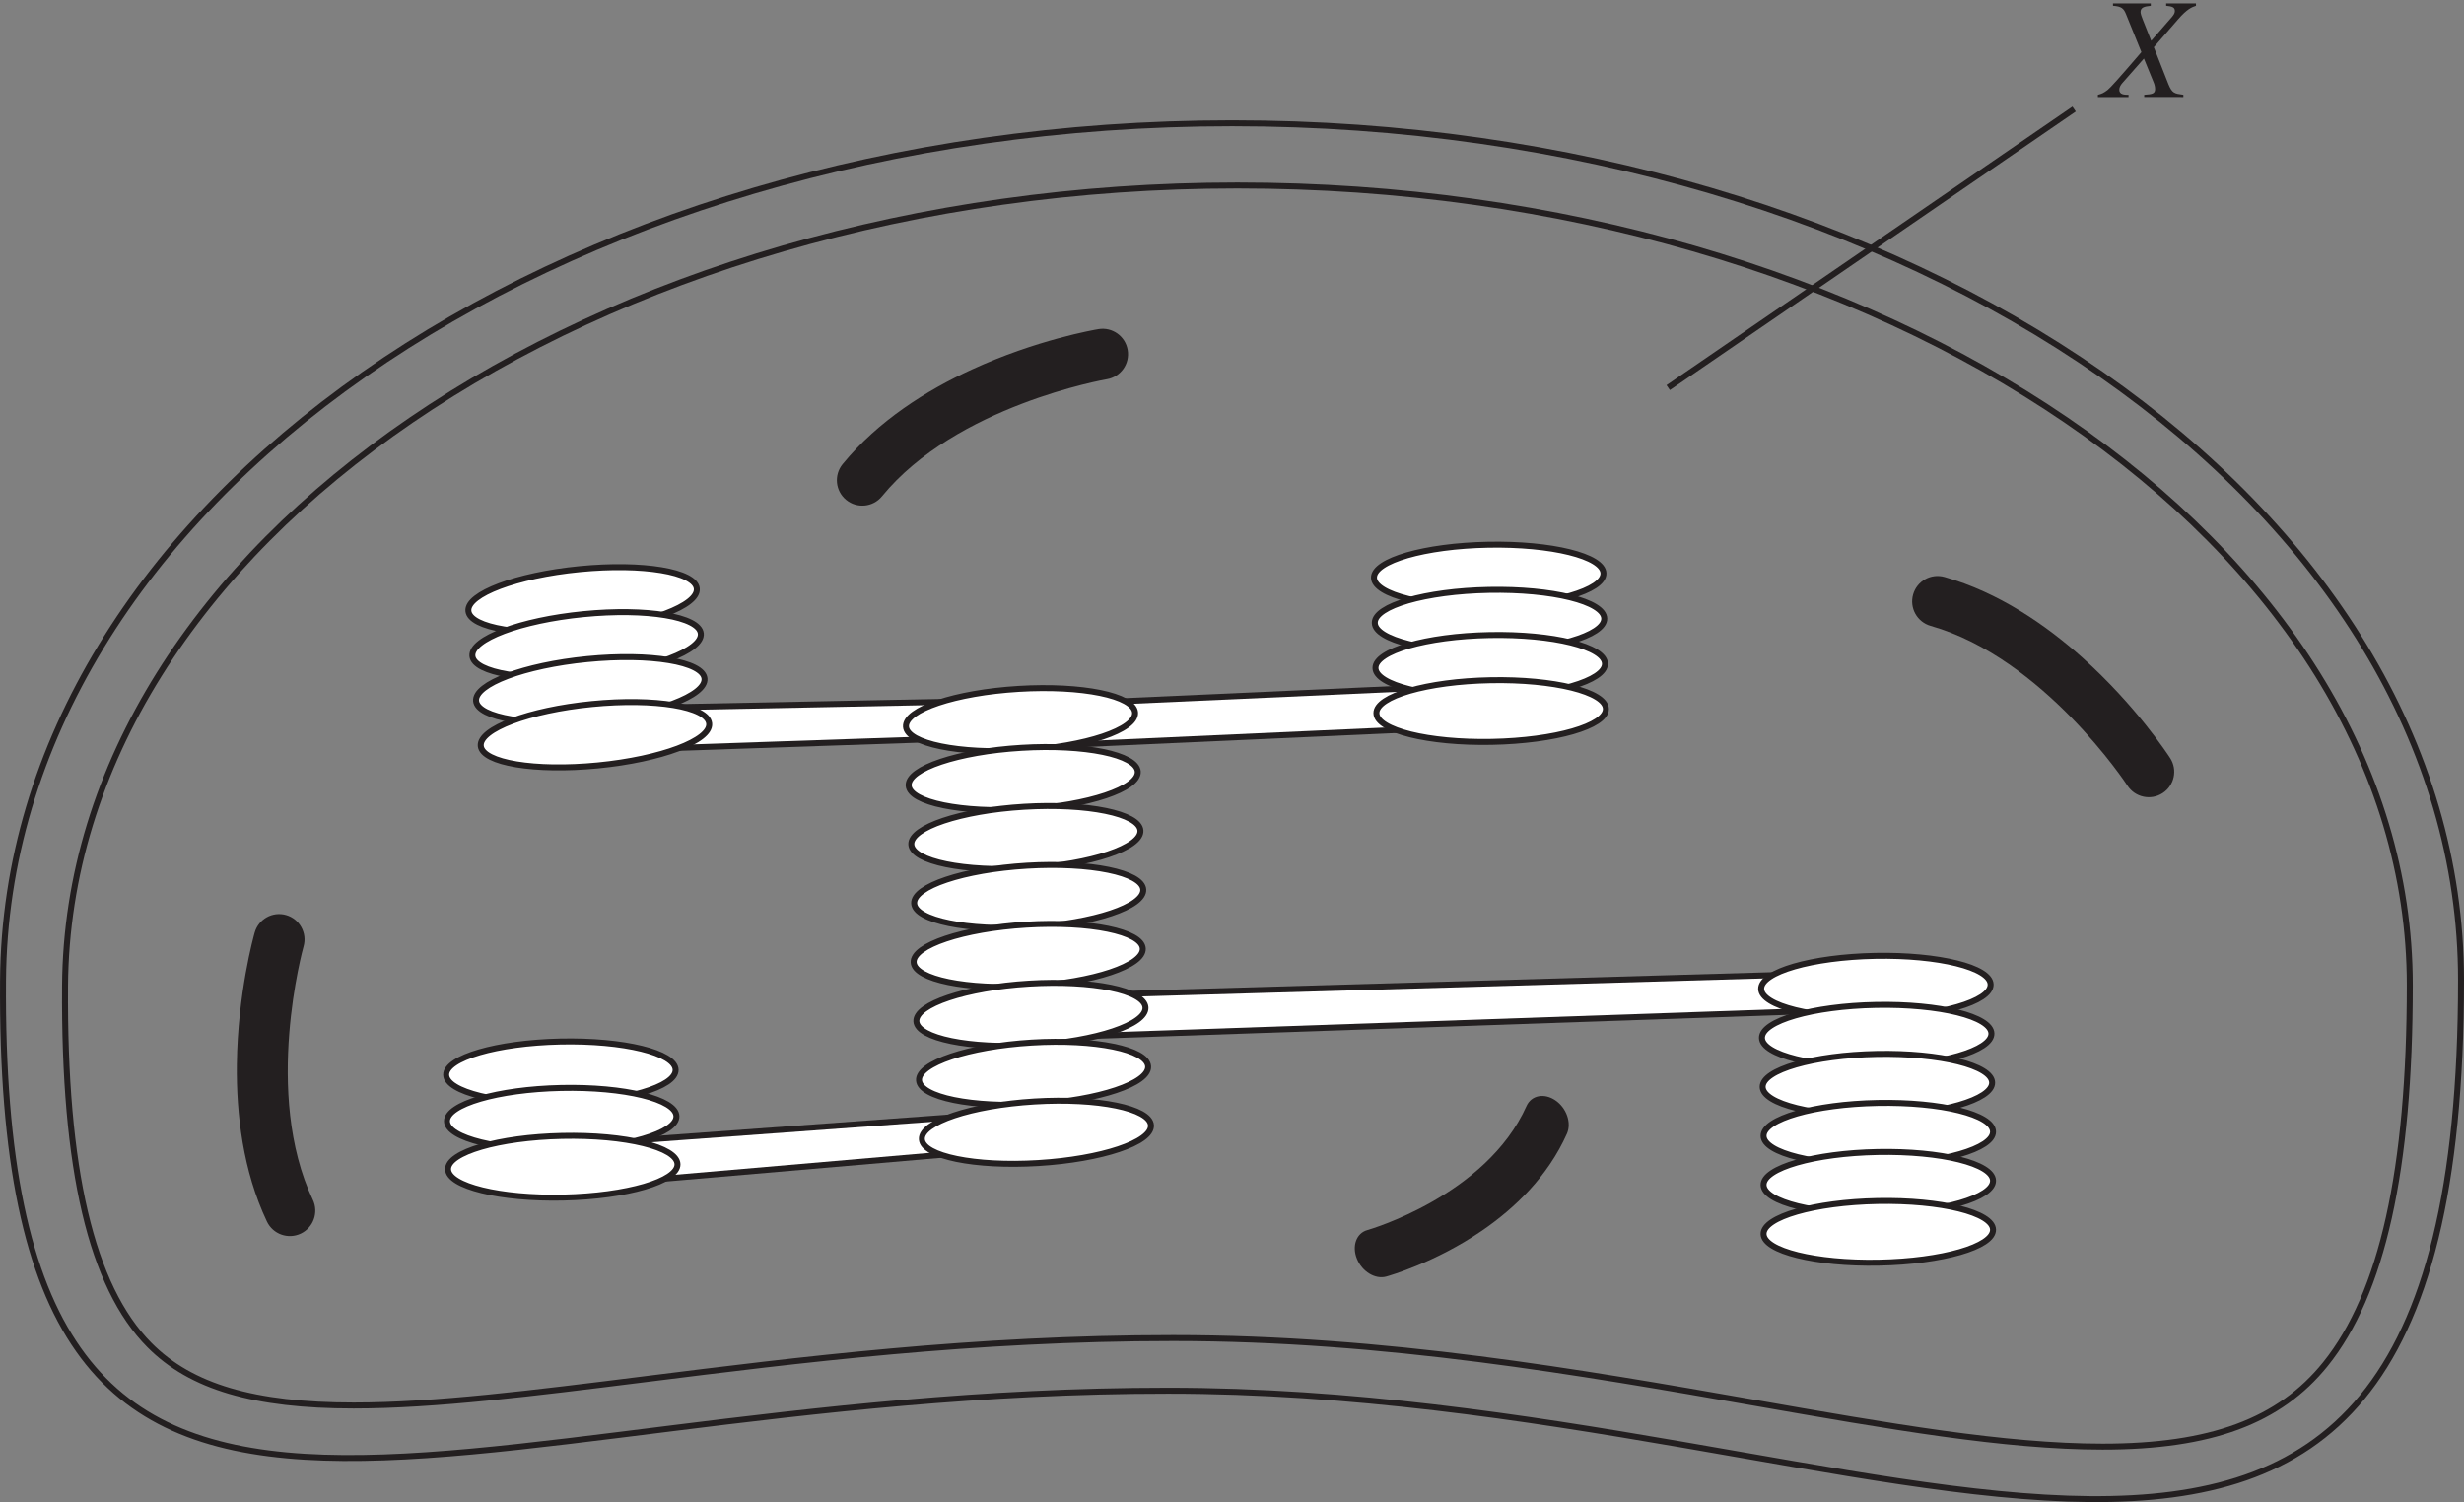 <?xml version="1.0" encoding="UTF-8" standalone="no"?>
<!-- Created with Inkscape (http://www.inkscape.org/) -->

<svg
   width="72.904mm"
   height="44.446mm"
   viewBox="0 0 72.904 44.446"
   version="1.1"
   id="svg1"
   inkscape:version="1.3 (0e150ed6c4, 2023-07-21)"
   sodipodi:docname="Biology, M1 2016 HSC 36ai.svg"
   xmlns:inkscape="http://www.inkscape.org/namespaces/inkscape"
   xmlns:sodipodi="http://sodipodi.sourceforge.net/DTD/sodipodi-0.dtd"
   xmlns="http://www.w3.org/2000/svg"
   xmlns:svg="http://www.w3.org/2000/svg">
  <rect x="0" y="0" width="72.904" height="44.446" fill="#808080" stroke="none"/>
  <sodipodi:namedview
     id="namedview1"
     pagecolor="#ffffff"
     bordercolor="#000000"
     borderopacity="0.25"
     inkscape:showpageshadow="2"
     inkscape:pageopacity="0.0"
     inkscape:pagecheckerboard="0"
     inkscape:deskcolor="#d1d1d1"
     inkscape:document-units="mm"
     inkscape:zoom="0.45344416"
     inkscape:cx="-83.803041"
     inkscape:cy="129.01258"
     inkscape:window-width="1366"
     inkscape:window-height="705"
     inkscape:window-x="-8"
     inkscape:window-y="-8"
     inkscape:window-maximized="1"
     inkscape:current-layer="layer1" />
  <defs
     id="defs1" />
  <g
     inkscape:label="Layer 1"
     inkscape:groupmode="layer"
     id="layer1"
     transform="translate(-127,-114.3)">
    <g
       id="g8"
       transform="matrix(0.265,0,0,0.265,65.925,49.927)">
      <path
         id="path9"
         d="M 0,0 -0.094,3.441 26.684,3.973 25.249,0.86"
         style="fill:#ffffff;fill-opacity:1;fill-rule:nonzero;stroke:none"
         transform="matrix(1.333,0,0,-1.333,303.285,326.517)" />
      <path
         id="path10"
         d="M 0,0 -0.094,3.441 26.684,3.973 25.249,0.86 Z"
         style="fill:none;stroke:#231f20;stroke-width:0.5;stroke-linecap:butt;stroke-linejoin:miter;stroke-miterlimit:4;stroke-dasharray:none;stroke-opacity:1"
         transform="matrix(1.333,0,0,-1.333,303.285,326.517)" />
      <path
         id="path11"
         d="M 0,0 -0.094,3.441 34.717,5.981 33.283,2.869"
         style="fill:#ffffff;fill-opacity:1;fill-rule:nonzero;stroke:none"
         transform="matrix(1.333,0,0,-1.333,297.929,375.103)" />
      <path
         id="path12"
         d="M 0,0 -0.094,3.441 34.717,5.981 33.283,2.869 Z"
         style="fill:none;stroke:#231f20;stroke-width:0.5;stroke-linecap:butt;stroke-linejoin:miter;stroke-miterlimit:4;stroke-dasharray:none;stroke-opacity:1"
         transform="matrix(1.333,0,0,-1.333,297.929,375.103)" />
      <path
         id="path13"
         d="M 0,0 -0.094,3.441 67.713,5.407 66.279,2.294"
         style="fill:#ffffff;fill-opacity:1;fill-rule:nonzero;stroke:none"
         transform="matrix(1.333,0,0,-1.333,350.34,358.652)" />
      <path
         id="path14"
         d="M 0,0 -0.094,3.441 67.713,5.407 66.279,2.294 Z"
         style="fill:none;stroke:#231f20;stroke-width:0.5;stroke-linecap:butt;stroke-linejoin:miter;stroke-miterlimit:4;stroke-dasharray:none;stroke-opacity:1"
         transform="matrix(1.333,0,0,-1.333,350.34,358.652)" />
      <path
         id="path15"
         d="M 0,0 -0.094,3.441 38.161,5.164 V 1.721"
         style="fill:#ffffff;fill-opacity:1;fill-rule:nonzero;stroke:none"
         transform="matrix(1.333,0,0,-1.333,340.011,326.517)" />
      <path
         id="path16"
         d="M 0,0 -0.094,3.441 38.161,5.164 V 1.721 Z"
         style="fill:none;stroke:#231f20;stroke-width:0.5;stroke-linecap:butt;stroke-linejoin:miter;stroke-miterlimit:4;stroke-dasharray:none;stroke-opacity:1"
         transform="matrix(1.333,0,0,-1.333,340.011,326.517)" />
      <path
         id="path17"
         d="m 0,0 c -8.172,0 -17.915,1.708 -29.198,3.684 -14.475,2.536 -30.881,5.411 -48.639,5.411 -16.767,0 -31.376,-1.832 -44.266,-3.448 -9.425,-1.181 -17.564,-2.202 -24.376,-2.202 -8.354,0 -13.63,1.561 -17.105,5.061 -4.867,4.9 -7.179,14.748 -7.07,30.105 0.262,36.959 44.313,67.028 98.197,67.028 54.145,0 98.197,-30.053 98.197,-66.994 C 25.74,23.192 23.428,12.813 18.674,6.912 14.822,2.132 9.063,0 0,0 Z"
         style="fill:none;stroke:#231f20;stroke-width:0.5;stroke-linecap:butt;stroke-linejoin:miter;stroke-miterlimit:4;stroke-dasharray:none;stroke-opacity:1"
         transform="matrix(1.333,0,0,-1.333,465.217,404.441)" />
      <path
         id="path18"
         d="m 0,0 c 0.14,-1.419 -4.031,-2.991 -9.314,-3.509 -5.283,-0.519 -9.678,0.211 -9.818,1.631 -0.139,1.419 4.03,2.989 9.314,3.508 C -4.535,2.149 -0.139,1.419 0,0"
         style="fill:#ffffff;fill-opacity:1;fill-rule:nonzero;stroke:#231f20;stroke-width:0.5;stroke-linecap:butt;stroke-linejoin:miter;stroke-miterlimit:4;stroke-dasharray:none;stroke-opacity:1"
         transform="matrix(1.333,0,0,-1.333,308.271,308.637)" />
      <path
         id="path19"
         d="m 0,0 c 0.139,-1.419 -4.03,-2.99 -9.313,-3.509 -5.284,-0.52 -9.679,0.211 -9.819,1.63 -0.139,1.419 4.03,2.991 9.314,3.509 C -4.535,2.149 -0.139,1.419 0,0"
         style="fill:#ffffff;fill-opacity:1;fill-rule:nonzero;stroke:#231f20;stroke-width:0.5;stroke-linecap:butt;stroke-linejoin:miter;stroke-miterlimit:4;stroke-dasharray:none;stroke-opacity:1"
         transform="matrix(1.333,0,0,-1.333,308.719,313.66)" />
      <path
         id="path20"
         d="m 0,0 c 0.139,-1.419 -4.03,-2.991 -9.314,-3.51 -5.283,-0.518 -9.679,0.212 -9.818,1.632 -0.139,1.419 4.03,2.989 9.313,3.508 C -4.535,2.149 -0.14,1.419 0,0"
         style="fill:#ffffff;fill-opacity:1;fill-rule:nonzero;stroke:#231f20;stroke-width:0.5;stroke-linecap:butt;stroke-linejoin:miter;stroke-miterlimit:4;stroke-dasharray:none;stroke-opacity:1"
         transform="matrix(1.333,0,0,-1.333,309.131,318.68)" />
      <path
         id="path21"
         d="m 0,0 c 0.139,-1.419 -4.03,-2.99 -9.313,-3.509 -5.284,-0.519 -9.68,0.211 -9.819,1.63 -0.139,1.42 4.03,2.991 9.314,3.51 C -4.535,2.149 -0.14,1.419 0,0"
         style="fill:#ffffff;fill-opacity:1;fill-rule:nonzero;stroke:#231f20;stroke-width:0.5;stroke-linecap:butt;stroke-linejoin:miter;stroke-miterlimit:4;stroke-dasharray:none;stroke-opacity:1"
         transform="matrix(1.333,0,0,-1.333,309.653,323.701)" />
      <path
         id="path22"
         d="m 0,0 c 0.028,-1.426 -4.254,-2.664 -9.562,-2.765 -5.307,-0.102 -9.631,0.973 -9.659,2.399 -0.027,1.425 4.254,2.663 9.561,2.764 C -4.351,2.5 -0.027,1.426 0,0"
         style="fill:#ffffff;fill-opacity:1;fill-rule:nonzero;stroke:#231f20;stroke-width:0.5;stroke-linecap:butt;stroke-linejoin:miter;stroke-miterlimit:4;stroke-dasharray:none;stroke-opacity:1"
         transform="matrix(1.333,0,0,-1.333,409.5,306.935)" />
      <path
         id="path23"
         d="m 0,0 c 0.028,-1.425 -4.253,-2.664 -9.562,-2.765 -5.307,-0.101 -9.631,0.973 -9.658,2.398 -0.028,1.426 4.253,2.664 9.56,2.765 C -4.351,2.5 -0.027,1.426 0,0"
         style="fill:#ffffff;fill-opacity:1;fill-rule:nonzero;stroke:#231f20;stroke-width:0.5;stroke-linecap:butt;stroke-linejoin:miter;stroke-miterlimit:4;stroke-dasharray:none;stroke-opacity:1"
         transform="matrix(1.333,0,0,-1.333,409.588,311.979)" />
      <path
         id="path24"
         d="m 0,0 c 0.027,-1.426 -4.253,-2.664 -9.562,-2.766 -5.307,-0.1 -9.632,0.974 -9.659,2.4 -0.027,1.425 4.253,2.663 9.56,2.764 C -4.351,2.499 -0.027,1.425 0,0"
         style="fill:#ffffff;fill-opacity:1;fill-rule:nonzero;stroke:#231f20;stroke-width:0.5;stroke-linecap:butt;stroke-linejoin:miter;stroke-miterlimit:4;stroke-dasharray:none;stroke-opacity:1"
         transform="matrix(1.333,0,0,-1.333,409.668,317.021)" />
      <path
         id="path25"
         d="m 0,0 c 0.026,-1.426 -4.253,-2.664 -9.562,-2.765 -5.309,-0.101 -9.632,0.973 -9.659,2.399 -0.029,1.425 4.253,2.664 9.56,2.765 C -4.354,2.5 -0.028,1.426 0,0"
         style="fill:#ffffff;fill-opacity:1;fill-rule:nonzero;stroke:#231f20;stroke-width:0.5;stroke-linecap:butt;stroke-linejoin:miter;stroke-miterlimit:4;stroke-dasharray:none;stroke-opacity:1"
         transform="matrix(1.333,0,0,-1.333,409.772,322.064)" />
      <path
         id="path26"
         d="m 0,0 c 0.027,-1.426 -4.254,-2.664 -9.562,-2.765 -5.306,-0.102 -9.631,0.973 -9.659,2.399 -0.027,1.425 4.254,2.663 9.562,2.765 C -4.353,2.5 -0.026,1.426 0,0"
         style="fill:#ffffff;fill-opacity:1;fill-rule:nonzero;stroke:#231f20;stroke-width:0.5;stroke-linecap:butt;stroke-linejoin:miter;stroke-miterlimit:4;stroke-dasharray:none;stroke-opacity:1"
         transform="matrix(1.333,0,0,-1.333,452.728,352.843)" />
      <path
         id="path27"
         d="m 0,0 c 0.026,-1.426 -4.254,-2.664 -9.562,-2.766 -5.307,-0.101 -9.631,0.974 -9.659,2.398 -0.027,1.427 4.253,2.665 9.561,2.766 C -4.353,2.5 -0.027,1.425 0,0"
         style="fill:#ffffff;fill-opacity:1;fill-rule:nonzero;stroke:#231f20;stroke-width:0.5;stroke-linecap:butt;stroke-linejoin:miter;stroke-miterlimit:4;stroke-dasharray:none;stroke-opacity:1"
         transform="matrix(1.333,0,0,-1.333,452.817,358.317)" />
      <path
         id="path28"
         d="m 0,0 c 0.024,-1.426 -4.254,-2.665 -9.563,-2.766 -5.307,-0.101 -9.631,0.974 -9.658,2.399 -0.027,1.426 4.253,2.664 9.561,2.765 C -4.353,2.499 -0.029,1.425 0,0"
         style="fill:#ffffff;fill-opacity:1;fill-rule:nonzero;stroke:#231f20;stroke-width:0.5;stroke-linecap:butt;stroke-linejoin:miter;stroke-miterlimit:4;stroke-dasharray:none;stroke-opacity:1"
         transform="matrix(1.333,0,0,-1.333,452.897,363.792)" />
      <path
         id="path29"
         d="m 0,0 c 0.027,-1.426 -4.253,-2.664 -9.561,-2.765 -5.307,-0.101 -9.632,0.973 -9.659,2.399 -0.028,1.425 4.253,2.664 9.561,2.764 C -4.352,2.5 -0.027,1.426 0,0"
         style="fill:#ffffff;fill-opacity:1;fill-rule:nonzero;stroke:#231f20;stroke-width:0.5;stroke-linecap:butt;stroke-linejoin:miter;stroke-miterlimit:4;stroke-dasharray:none;stroke-opacity:1"
         transform="matrix(1.333,0,0,-1.333,452.997,369.267)" />
      <path
         id="path30"
         d="m 0,0 c 0.027,-1.426 -4.253,-2.664 -9.561,-2.765 -5.307,-0.101 -9.632,0.973 -9.659,2.399 -0.028,1.425 4.253,2.664 9.561,2.764 C -4.352,2.5 -0.027,1.426 0,0"
         style="fill:#ffffff;fill-opacity:1;fill-rule:nonzero;stroke:#231f20;stroke-width:0.5;stroke-linecap:butt;stroke-linejoin:miter;stroke-miterlimit:4;stroke-dasharray:none;stroke-opacity:1"
         transform="matrix(1.333,0,0,-1.333,452.997,374.741)" />
      <path
         id="path31"
         d="m 0,0 c 0.027,-1.426 -4.253,-2.664 -9.561,-2.765 -5.307,-0.101 -9.632,0.973 -9.659,2.399 -0.028,1.425 4.253,2.664 9.561,2.765 C -4.352,2.5 -0.027,1.426 0,0"
         style="fill:#ffffff;fill-opacity:1;fill-rule:nonzero;stroke:#231f20;stroke-width:0.5;stroke-linecap:butt;stroke-linejoin:miter;stroke-miterlimit:4;stroke-dasharray:none;stroke-opacity:1"
         transform="matrix(1.333,0,0,-1.333,452.997,380.215)" />
      <path
         id="path32"
         d="m 0,0 c 0.087,-1.423 -4.139,-2.839 -9.438,-3.161 -5.298,-0.322 -9.664,0.572 -9.75,1.995 -0.087,1.424 4.138,2.838 9.437,3.161 C -4.452,2.316 -0.086,1.423 0,0"
         style="fill:#ffffff;fill-opacity:1;fill-rule:nonzero;stroke:#231f20;stroke-width:0.5;stroke-linecap:butt;stroke-linejoin:miter;stroke-miterlimit:4;stroke-dasharray:none;stroke-opacity:1"
         transform="matrix(1.333,0,0,-1.333,357.203,322.492)" />
      <path
         id="path33"
         d="m 0,0 c 0.087,-1.423 -4.139,-2.838 -9.437,-3.161 -5.299,-0.321 -9.665,0.572 -9.751,1.994 -0.086,1.424 4.139,2.84 9.437,3.161 C -4.452,2.317 -0.086,1.423 0,0"
         style="fill:#ffffff;fill-opacity:1;fill-rule:nonzero;stroke:#231f20;stroke-width:0.5;stroke-linecap:butt;stroke-linejoin:miter;stroke-miterlimit:4;stroke-dasharray:none;stroke-opacity:1"
         transform="matrix(1.333,0,0,-1.333,357.504,329.073)" />
      <path
         id="path34"
         d="m 0,0 c 0.085,-1.423 -4.139,-2.839 -9.439,-3.161 -5.298,-0.321 -9.664,0.572 -9.75,1.995 -0.086,1.423 4.139,2.838 9.437,3.16 C -4.452,2.316 -0.087,1.423 0,0"
         style="fill:#ffffff;fill-opacity:1;fill-rule:nonzero;stroke:#231f20;stroke-width:0.5;stroke-linecap:butt;stroke-linejoin:miter;stroke-miterlimit:4;stroke-dasharray:none;stroke-opacity:1"
         transform="matrix(1.333,0,0,-1.333,357.801,335.656)" />
      <path
         id="path35"
         d="m 0,0 c 0.086,-1.424 -4.139,-2.838 -9.438,-3.16 -5.299,-0.322 -9.665,0.57 -9.75,1.994 -0.087,1.424 4.138,2.839 9.437,3.161 C -4.452,2.316 -0.087,1.423 0,0"
         style="fill:#ffffff;fill-opacity:1;fill-rule:nonzero;stroke:#231f20;stroke-width:0.5;stroke-linecap:butt;stroke-linejoin:miter;stroke-miterlimit:4;stroke-dasharray:none;stroke-opacity:1"
         transform="matrix(1.333,0,0,-1.333,358.117,342.239)" />
      <path
         id="path36"
         d="m 0,0 c 0.087,-1.424 -4.14,-2.839 -9.438,-3.161 -5.298,-0.322 -9.664,0.572 -9.751,1.995 -0.086,1.423 4.139,2.838 9.438,3.161 C -4.452,2.316 -0.086,1.423 0,0"
         style="fill:#ffffff;fill-opacity:1;fill-rule:nonzero;stroke:#231f20;stroke-width:0.5;stroke-linecap:butt;stroke-linejoin:miter;stroke-miterlimit:4;stroke-dasharray:none;stroke-opacity:1"
         transform="matrix(1.333,0,0,-1.333,358.063,348.82)" />
      <path
         id="path37"
         d="m 0,0 c 0.087,-1.423 -4.139,-2.838 -9.438,-3.161 -5.298,-0.321 -9.664,0.572 -9.75,1.995 -0.087,1.424 4.138,2.839 9.437,3.161 C -4.452,2.317 -0.086,1.424 0,0"
         style="fill:#ffffff;fill-opacity:1;fill-rule:nonzero;stroke:#231f20;stroke-width:0.5;stroke-linecap:butt;stroke-linejoin:miter;stroke-miterlimit:4;stroke-dasharray:none;stroke-opacity:1"
         transform="matrix(1.333,0,0,-1.333,358.364,355.403)" />
      <path
         id="path38"
         d="m 0,0 c 0.085,-1.424 -4.139,-2.839 -9.438,-3.161 -5.299,-0.321 -9.665,0.571 -9.75,1.995 -0.087,1.423 4.138,2.838 9.437,3.16 C -4.452,2.315 -0.087,1.423 0,0"
         style="fill:#ffffff;fill-opacity:1;fill-rule:nonzero;stroke:#231f20;stroke-width:0.5;stroke-linecap:butt;stroke-linejoin:miter;stroke-miterlimit:4;stroke-dasharray:none;stroke-opacity:1"
         transform="matrix(1.333,0,0,-1.333,358.66,361.984)" />
      <path
         id="path39"
         d="m 0,0 c 0.086,-1.423 -4.139,-2.839 -9.438,-3.16 -5.299,-0.322 -9.665,0.571 -9.751,1.994 -0.086,1.424 4.139,2.839 9.438,3.161 C -4.453,2.316 -0.087,1.423 0,0"
         style="fill:#ffffff;fill-opacity:1;fill-rule:nonzero;stroke:#231f20;stroke-width:0.5;stroke-linecap:butt;stroke-linejoin:miter;stroke-miterlimit:4;stroke-dasharray:none;stroke-opacity:1"
         transform="matrix(1.333,0,0,-1.333,358.977,368.565)" />
      <path
         id="path40"
         d="m 0,0 c 0.032,-1.425 -4.246,-2.676 -9.553,-2.793 -5.307,-0.118 -9.635,0.944 -9.666,2.37 -0.032,1.425 4.245,2.676 9.552,2.793 C -4.359,2.487 -0.031,1.426 0,0"
         style="fill:#ffffff;fill-opacity:1;fill-rule:nonzero;stroke:#231f20;stroke-width:0.5;stroke-linecap:butt;stroke-linejoin:miter;stroke-miterlimit:4;stroke-dasharray:none;stroke-opacity:1"
         transform="matrix(1.333,0,0,-1.333,305.905,362.369)" />
      <path
         id="path41"
         d="m 0,0 c 0.03,-1.425 -4.246,-2.676 -9.554,-2.793 -5.307,-0.117 -9.635,0.944 -9.666,2.37 -0.03,1.425 4.245,2.676 9.553,2.793 C -4.359,2.487 -0.033,1.425 0,0"
         style="fill:#ffffff;fill-opacity:1;fill-rule:nonzero;stroke:#231f20;stroke-width:0.5;stroke-linecap:butt;stroke-linejoin:miter;stroke-miterlimit:4;stroke-dasharray:none;stroke-opacity:1"
         transform="matrix(1.333,0,0,-1.333,305.997,367.553)" />
      <path
         id="path42"
         d="m 0,0 c 0.031,-1.426 -4.245,-2.676 -9.553,-2.793 -5.307,-0.117 -9.635,0.943 -9.666,2.37 -0.031,1.425 4.245,2.676 9.552,2.793 C -4.359,2.487 -0.032,1.425 0,0"
         style="fill:#ffffff;fill-opacity:1;fill-rule:nonzero;stroke:#231f20;stroke-width:0.5;stroke-linecap:butt;stroke-linejoin:miter;stroke-miterlimit:4;stroke-dasharray:none;stroke-opacity:1"
         transform="matrix(1.333,0,0,-1.333,306.115,372.908)" />
      <path
         id="path43"
         d="M 0,0 C 0,0 -3.708,-12.96 0.9,-22.713"
         style="fill:#ffffff;fill-opacity:1;fill-rule:nonzero;stroke:none"
         transform="matrix(1.333,0,0,-1.333,261.637,347.812)" />
      <path
         id="path44"
         d="M 0,0 C 0.075,5.963 1.401,10.709 1.496,11.04 1.819,12.17 2.997,12.824 4.127,12.5 5.257,12.176 5.911,10.999 5.588,9.871 5.554,9.748 2.165,-2.457 6.366,-11.35 6.869,-12.414 6.413,-13.682 5.351,-14.184 4.289,-14.686 3.021,-14.231 2.518,-13.168 0.507,-8.913 -0.051,-4.16 0,0"
         style="fill:#231f20;fill-opacity:1;fill-rule:nonzero;stroke:none"
         transform="matrix(1.333,0,0,-1.333,256.915,361.751)" />
      <path
         id="path45"
         d="M 0,0 C 0,0 10.542,2.92 14.234,11.181"
         style="fill:#ffffff;fill-opacity:1;fill-rule:nonzero;stroke:none"
         transform="matrix(1.333,0,0,-1.333,384.189,382.859)" />
      <path
         id="path46"
         d="m 0,0 c -3.916,-2.68 -7.758,-3.776 -8.026,-3.85 -0.92,-0.255 -2.02,0.41 -2.457,1.485 -0.438,1.074 -0.047,2.152 0.87,2.407 0.099,0.027 9.967,2.861 13.335,10.393 0.402,0.901 1.487,1.11 2.422,0.471 C 7.079,10.266 7.51,9.019 7.108,8.118 5.497,4.513 2.73,1.871 0,0"
         style="fill:#231f20;fill-opacity:1;fill-rule:nonzero;stroke:none"
         transform="matrix(1.333,0,0,-1.333,395.948,380.32)" />
      <path
         id="path47"
         d="M 0,0 C 0,0 -7.317,11.323 -17.692,14.273"
         style="fill:#ffffff;fill-opacity:1;fill-rule:nonzero;stroke:none"
         transform="matrix(1.333,0,0,-1.333,470.389,329.1)" />
      <path
         id="path48"
         d="m 0,0 c 4.44,-3.981 7.141,-8.104 7.326,-8.392 0.64,-0.988 0.356,-2.305 -0.633,-2.942 -0.986,-0.638 -2.302,-0.355 -2.941,0.629 -0.068,0.108 -7.026,10.693 -16.487,13.383 -1.131,0.322 -1.786,1.499 -1.465,2.629 0.322,1.13 1.498,1.786 2.629,1.465 C -7.043,5.485 -3.099,2.776 0,0"
         style="fill:#231f20;fill-opacity:1;fill-rule:nonzero;stroke:none"
         transform="matrix(1.333,0,0,-1.333,463.004,316.368)" />
      <path
         id="path49"
         d="M 0,0 C 0,0 -13.298,-2.21 -20.131,-10.557"
         style="fill:#ffffff;fill-opacity:1;fill-rule:nonzero;stroke:none"
         transform="matrix(1.333,0,0,-1.333,353.587,282.464)" />
      <path
         id="path50"
         d="m 0,0 c 5.419,2.491 10.275,3.329 10.614,3.385 1.159,0.194 2.256,-0.591 2.448,-1.75 0.192,-1.159 -0.591,-2.255 -1.749,-2.448 -0.125,-0.021 -12.604,-2.196 -18.834,-9.807 -0.745,-0.909 -2.086,-1.042 -2.996,-0.298 -0.909,0.745 -1.042,2.085 -0.298,2.995 C -7.833,-4.281 -3.78,-1.738 0,0"
         style="fill:#231f20;fill-opacity:1;fill-rule:nonzero;stroke:none"
         transform="matrix(1.333,0,0,-1.333,338.969,284.179)" />
      <path
         id="path51"
         d="M 0,0 34,23.333"
         style="fill:none;stroke:#231f20;stroke-width:0.5;stroke-linecap:butt;stroke-linejoin:miter;stroke-miterlimit:4;stroke-dasharray:none;stroke-opacity:1"
         transform="matrix(1.333,0,0,-1.333,416.728,286.195)" />
      <path
         id="path52"
         d="M 7.863,-7.839 H 5.367 v 0.199 c 0.469,0.047 0.727,0.105 0.727,0.434 0,0.199 -0.117,0.34 -0.234,0.492 l -1.746,2.004 -0.703,-1.77 c -0.082,-0.188 -0.188,-0.504 -0.188,-0.633 0,-0.387 0.305,-0.469 0.855,-0.527 V -7.839 H 0.914 v 0.199 c 0.703,0.047 0.902,0.211 1.102,0.727 l 1.277,3.152 c -1.898,2.215 -2.59,2.977 -2.824,3.164 -0.34,0.258 -0.492,0.328 -0.82,0.41 v 0.188 H 2.215 v -0.188 c -0.34,0 -0.773,-0.012 -0.773,-0.422 0,-0.199 0.105,-0.387 0.246,-0.551 l 1.816,-2.062 0.809,1.98 c 0.082,0.188 0.129,0.398 0.129,0.574 0,0.398 -0.258,0.434 -0.914,0.48 v 0.188 H 6.809 v -0.188 C 6.047,-0.292 5.871,-0.315 5.555,-1.077 l -1.219,-3.094 2.027,-2.332 c 0.762,-0.879 1.148,-1.02 1.5,-1.137 z m 0,0"
         style="fill:#231f20;fill-opacity:1;fill-rule:nonzero;stroke:none"
         aria-label="X"
         transform="matrix(1.333,0,0,1.333,465.172,253.749)" />
    </g>
    <path
       id="path53"
       d="m 199.816,143.303 c 0,24.748 -16.549,12.146 -38.261,12.146 -21.986,0 -34.617,9.261 -34.465,-12.146 0.099,-14.003 16.28,-25.356 36.363,-25.356 20.083,0 36.363,11.352 36.363,25.356 z"
       style="fill:none;stroke:#231f20;stroke-width:0.176;stroke-linecap:butt;stroke-linejoin:miter;stroke-miterlimit:4;stroke-dasharray:none;stroke-opacity:1" />
  </g>
</svg>
